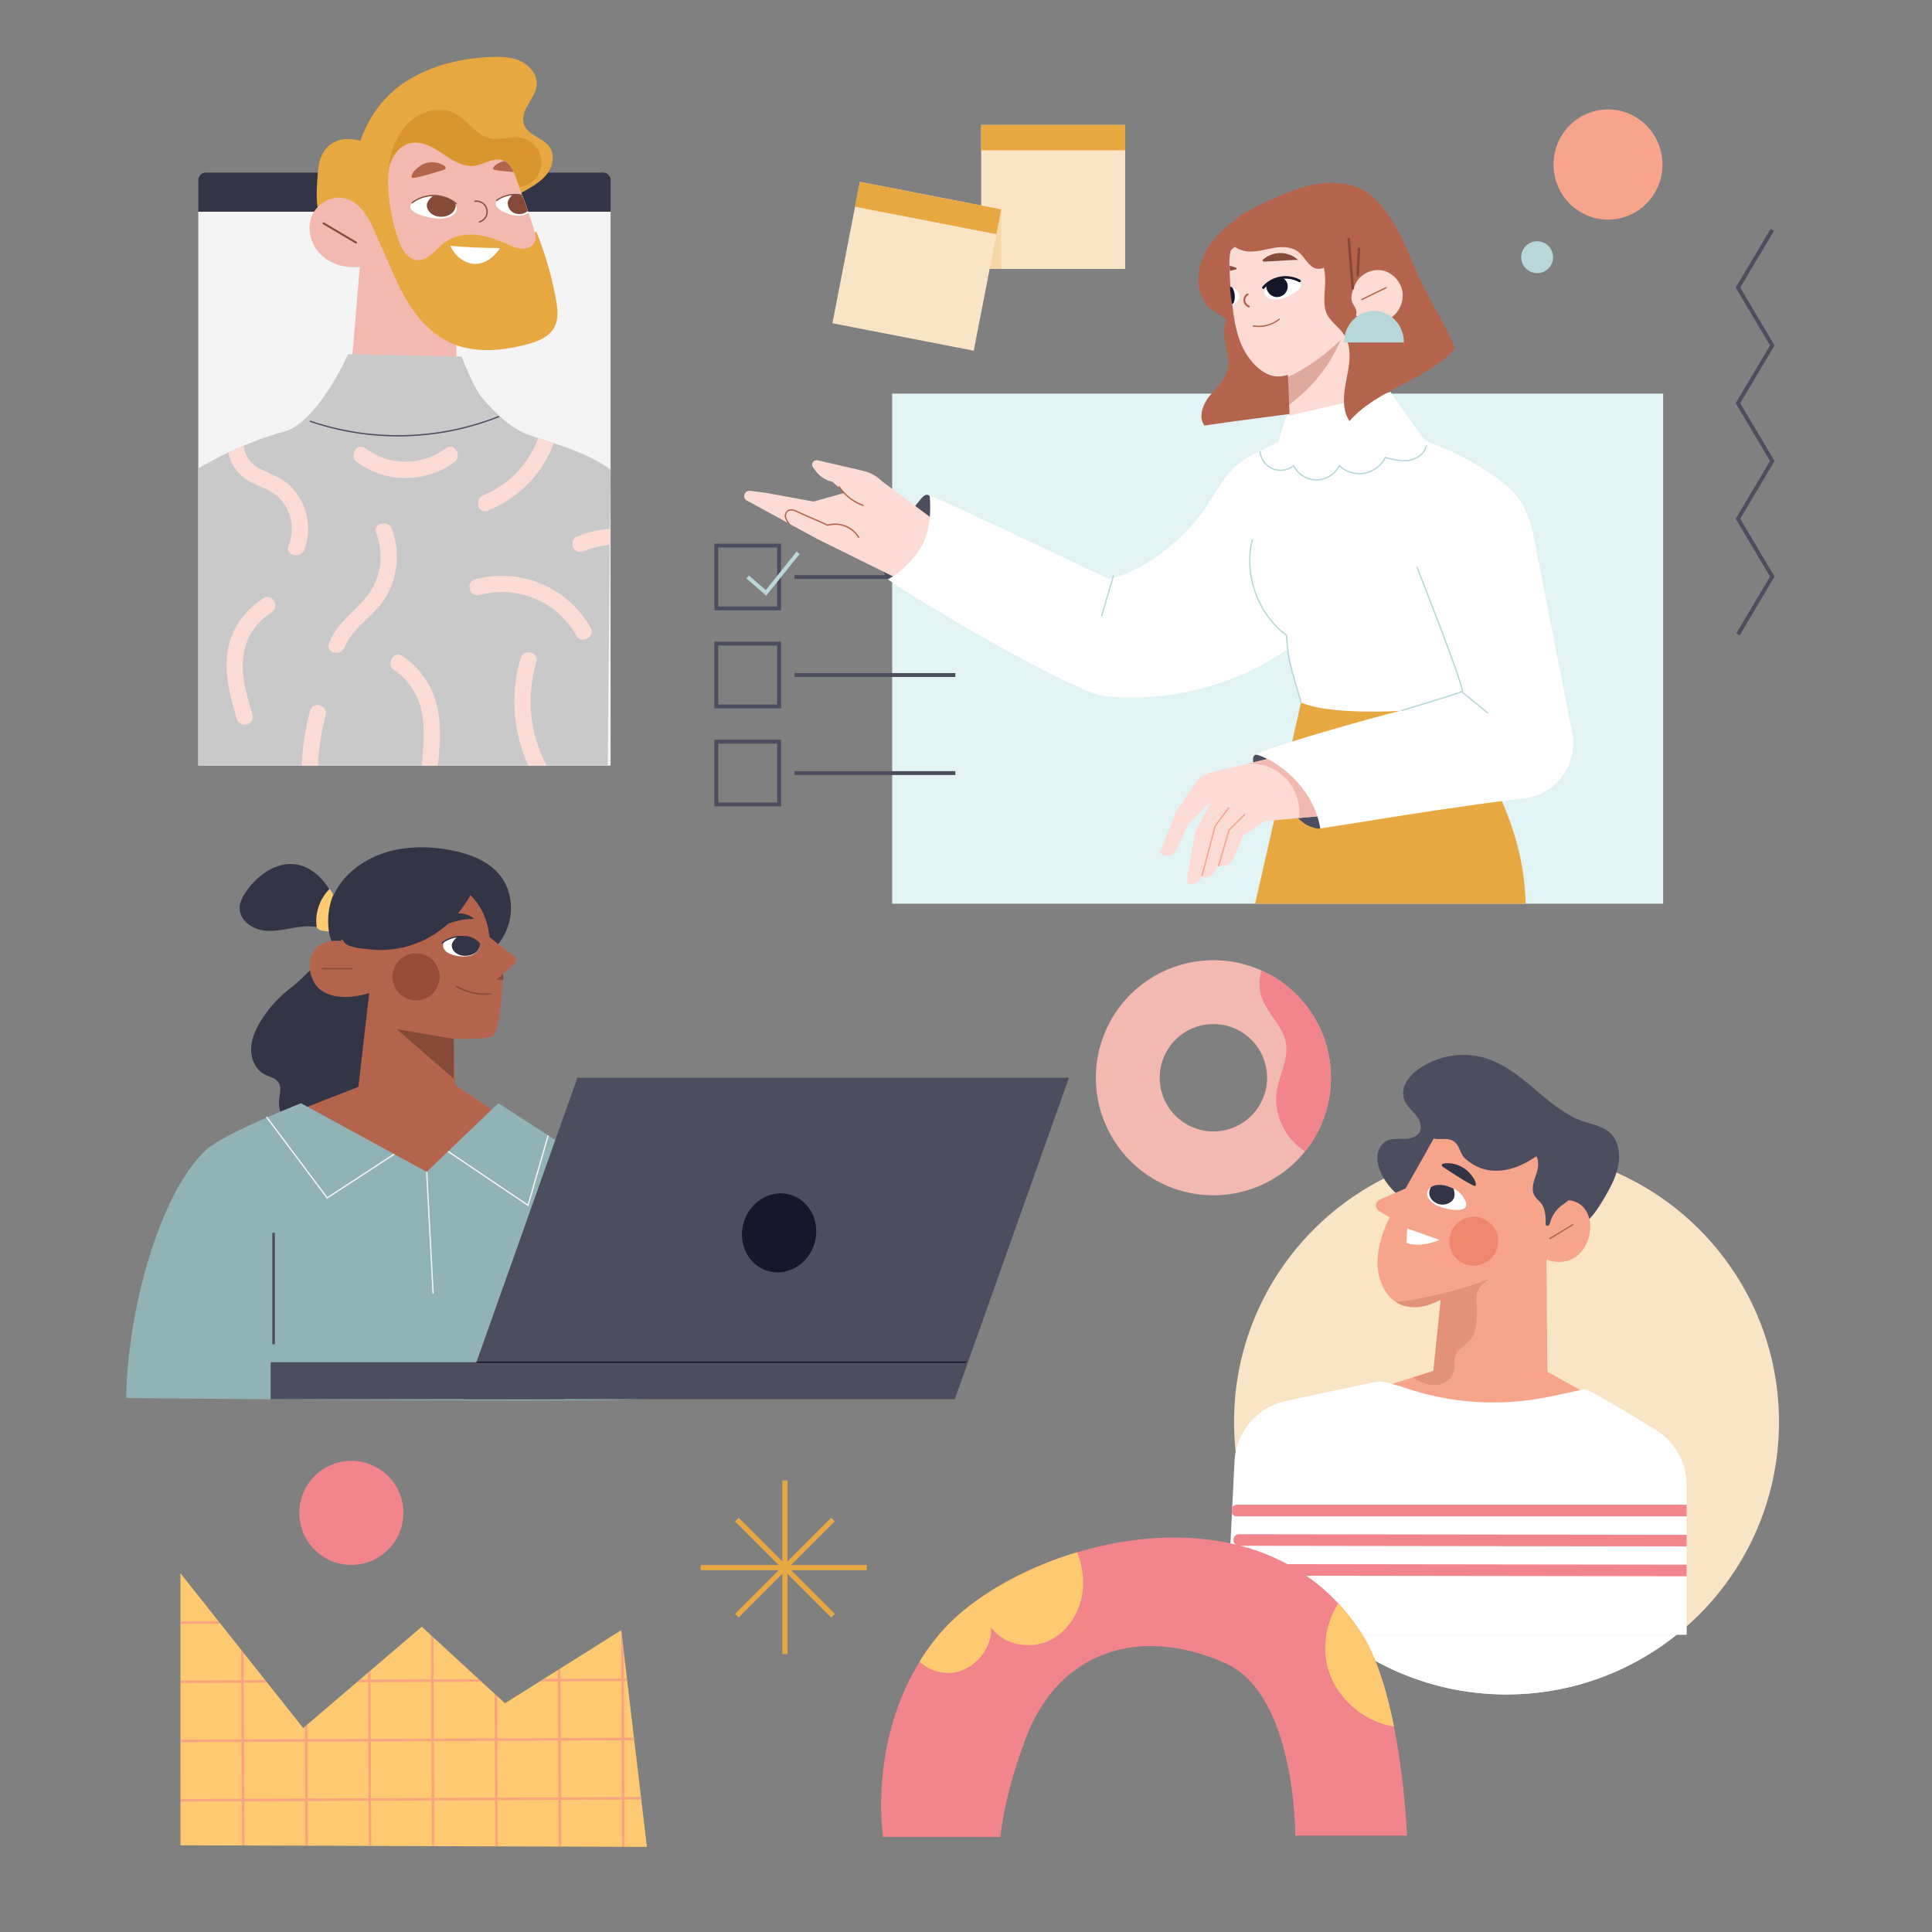 <svg id="Layer_1" data-name="Layer 1" xmlns="http://www.w3.org/2000/svg" xmlns:xlink="http://www.w3.org/1999/xlink" viewBox="0 0 1500 1500"><rect x="0" y="0" width="1500" height="1500" fill="#808080" stroke="none"/><defs><clipPath id="clip-path"><path d="M340.63,117.3c-6.69-4.32-14.66-8-22.4-6.11-6.84,1.68-12.06,7.58-14.54,14.18s-2.62,13.82-2.21,20.86a149.35,149.35,0,0,0,7.74,39.64c2.44,7.18,6.79,15.24,14.33,16,8.66.87,14.5-8.17,21.44-13.42,6.72-5.1,15.55-6.85,23.95-6.19s16.49,3.53,24.19,7c4,1.77,8.06,3.73,12.41,3.81s9.13-2.35,10.15-6.59c.58-2.42-.13-4.94-.85-7.32q-5-16.37-11.15-32.34c-2.71-7-5.27-19.82-13.4-22.47-7.83-2.55-16.07,4.44-23.92,4.48C356.46,128.85,348.54,122.4,340.63,117.3Z" fill="none"/></clipPath><clipPath id="clip-path-2"><path d="M474.06,364.71c-20.85-16.14-58.16-23.87-68.83-29.3-12.3-6.28-22.11-16.32-30.93-26.57-6.32-7.34-15.93-32-15.93-32L270.22,275s-23.47,52.71-49.13,59.9A278.52,278.52,0,0,0,154,363.76V594.42H471.84Z" fill="none"/></clipPath><clipPath id="clip-path-3"><polygon points="140.08 1432.69 140.08 1221.44 235.4 1341.67 327.44 1262.98 392.07 1322.4 482.31 1265.69 502.25 1433.9 140.08 1432.69" fill="none"/></clipPath><clipPath id="clip-path-4"><path d="M1229.74,1078.59a12.7,12.7,0,0,1,2.41.61c6.14,2.23,32.88,18.4,53.27,30.93a50.59,50.59,0,0,1,24.11,43.1v116H951.81l6.65-134.47a50.59,50.59,0,0,1,39.85-47c31.6-6.81,70.1-15.07,73-15.19,2.24-.1,13.09,2.77,20.26,5.19a212.93,212.93,0,0,0,108.35,7.2C1208.68,1083.36,1229.74,1078.59,1229.74,1078.59Z" fill="none"/></clipPath></defs><ellipse cx="1248.45" cy="127.73" rx="42.29" ry="42.77" fill="#f6a48b"/><circle cx="272.79" cy="1174.59" r="40.4" fill="#f2858c"/><circle cx="1169.65" cy="1104.01" r="211.55" fill="#f9e5c5"/><rect x="153.95" y="164.32" width="320.11" height="430.1" fill="#f4f4f4"/><rect x="692.68" y="305.6" width="598.62" height="396.06" fill="#e2f3f4"/><path d="M231.56,762.17c-1.55,1.42-3.15,2.78-4.83,4.07a95.82,95.82,0,0,0-24.09,26.13c-4.1,6.69-7.47,14.12-7.64,22s3.44,16.13,10.4,19.76c3.73,1.95,8.45,2.7,10.79,6.21,2.54,3.82.95,8.88.53,13.46-1.41,15.43,12.05,28.59,26.47,34.25a68.61,68.61,0,0,0,87.67-35.78c5.78-12.78,3.78-32,1.11-45.48,0-16.16-16.44-33.56-24.56-46.39-4.69-7.4-9.66-15.09-17.25-19.47-10.68-6.17-24.53-4.33-35.38,1.54C245.48,747.45,239.07,755.34,231.56,762.17Z" fill="#333445"/><path d="M1073.69,913.63a37.84,37.84,0,0,1-4-11c-1.22-6.45,1.13-14,7-16.91,4.11-2,8.94-1.43,13.52-1.5s9.78-1.29,11.94-5.32c2.3-4.31,0-9.67-3.12-13.45s-7.09-7-8.76-11.63-.75-9.53,1.54-13.67a32.09,32.09,0,0,1,9.72-10.17,60.26,60.26,0,0,1,52.65-8.18c18.37,5.93,32.33,20,47,31.83,7.37,5.92,15.11,11.54,23.79,15.38s19,4.32,25.83,11.37c5.19,5.37,6.83,13.41,6.11,20.85-1.06,10.82-6.46,20.68-12,30-4.84,8.08-10.22,16.34-18.38,21.06s-19.86,4.65-25.84-2.63c-4.76-5.81-4.61-14.1-7.15-21.17a28.2,28.2,0,0,0-43.92-12.63c-6,4.69-9.86,11.61-15.65,16.53C1114.52,948.93,1085,934.21,1073.69,913.63Z" fill="#4c4d5f"/><path d="M1105.59,897.42l-14.32,25.31-20,8.63a5,5,0,0,0-3,4.63h0a5,5,0,0,0,2.48,4.35l8.19,4.83s-14.32,25.78-7.63,47.74,25.78,27.69,47.26,16.23l-5.7,55.18-46.07,14.55s80,83.4,163.44,2.24L1201.36,1065l-.69-87.07s17.58,7.48,28.42-7.86,6-40.39-16.08-38.15l-4.11-59.46L1121,869.84Z" fill="#f6a48b"/><path d="M1181.8,857c-17.48-4-33.44-3.84-51.15-1.17-5,.76-10.09,1.55-14.67,3.7s-8.69,5.85-10.11,10.7.48,10.82,5.05,13c5.14,2.47,11.7-.26,16.79,2.33,5.76,2.94,5.53,10.27,10.17,14.26,5.88,5.05,12.71,8.41,20.52,9,12.27,1,24.38-4,34.4-11.16,2.46,4.35,1.32,10.12-.34,14.83s-3.49,9.91-1.65,14.55c1.47,3.69,5.12,5.61,6.89,8.93,2,3.78,2.49,8.95,2.3,13.14,0,.94,0,2.09.82,2.51a1.64,1.64,0,0,0,1.92-.6,5.41,5.41,0,0,0,.81-2,24.71,24.71,0,0,1,7.16-11.65c3.2-2.9,8-5.14,10.07-9.07,2.34-4.37,2.14-10.24,2.08-15.07-.13-9-.29-18.17-3.44-26.57C1213.57,871.08,1198,860.67,1181.8,857Z" fill="#4c4d5f"/><path d="M1229.74,1078.59a12.7,12.7,0,0,1,2.41.61c6.14,2.23,32.88,18.4,53.27,30.93a50.59,50.59,0,0,1,24.11,43.1v116H951.81l6.65-134.47a50.59,50.59,0,0,1,39.85-47c31.6-6.81,70.1-15.07,73-15.19,2.24-.1,13.09,2.77,20.26,5.19a212.93,212.93,0,0,0,108.35,7.2C1208.68,1083.36,1229.74,1078.59,1229.74,1078.59Z" fill="#fff"/><path d="M258.06,732.31c-6.25-14.38-3.72-31.51,5.06-44.63s23.28-22.31,39-26.62,32.56-4,48.57-.84c13.67,2.71,27.5,7.88,36.44,18.09,11.67,13.32,12.46,33.65,3.67,48.84s-26,25.16-44,27.85-36.69-1.36-52.95-9.22" fill="#333445"/><path d="M1146.41,1011.62c-.6-10.63,1.91-12.64,10.28-19.21-14.91,7.93-63.75,18.79-73.41,18.19,9.13,6.15,21.69,5.74,35.2-1.46l-5.7,55.18-15.43,5.14a33.3,33.3,0,0,0,11.88,5.55c7.36,1.57,16.29-1.43,18.86-8.5,1.8-4.93.23-10.74,2.61-15.42,2-3.9,6.24-6,9.31-9.17C1147.45,1034.3,1147,1022.25,1146.41,1011.62Z" fill="#b4634d" opacity="0.27"/><path d="M350.6,682.88c20.23,13.67,27.34,26.56,29.48,44.75l19.22,15a3.61,3.61,0,0,1,.4,5.31l-9.15,8.37s-1.6,47.31-9.13,48.77c-10.28,2-29.17,1.52-29.17,1.52l1.08,35.67,29.54,19.91-43.05,70.27L231.35,862.15l46.92-18.31L286.65,771s-21.63,7.68-36.28-1.39S235,727.76,264.32,730.55l49.31-45A30,30,0,0,1,350.6,682.88Z" fill="#b4634d"/><path d="M266.56,715.35c-3.32-9.5-6.72-19.14-12.45-27.42S239.9,672.75,230,671.18c-15.17-2.4-29.7,8-38.58,20.53-2.87,4-5.44,8.66-5.35,13.62.16,9.52,10.11,16.26,19.58,17.23s18.84-2,28.3-3.07,20.28.36,26.14,7.86" fill="#333445"/><path d="M350.63,714.57A77.69,77.69,0,0,1,286.27,737c-5.07-.57-14.65-1.15-18.48-4.81-4.62-4.41-3.55-13.27-2.48-18.82,4.11-21.32,33.39-36.57,43-40.31,13.84-5.38,30.3-7,44.21-1,5.37,2.33,11.9,7,13.9,12.78,2.29,6.68-2.67,12.94-6.43,18.44A80.41,80.41,0,0,1,350.63,714.57Z" fill="#333445"/><path d="M159.82,134H468.19a5.87,5.87,0,0,1,5.87,5.87v24.5a0,0,0,0,1,0,0H154a0,0,0,0,1,0,0v-24.5A5.87,5.87,0,0,1,159.82,134Z" fill="#333445"/><path d="M942.08,745.52a91.25,91.25,0,1,0,91.25,91.24A91.24,91.24,0,0,0,942.08,745.52Zm0,132.92a41.68,41.68,0,1,1,41.68-41.68A41.68,41.68,0,0,1,942.08,878.44Z" fill="#f2b9b0"/><path d="M1033.33,836.76A91.25,91.25,0,0,0,979.4,753.5a34.19,34.19,0,0,0-.29,19.38c4,13.54,17.11,23.42,19.33,37.37,1.93,12.2-5,23.9-7,36.08-3.09,18.26,6.08,37.88,21.81,47.55A90.9,90.9,0,0,0,1033.33,836.76Z" fill="#f2858c"/><path d="M233.66,856.54S174.09,880,160.39,892.46c-36,32.63-61.53,124.43-62.41,192.94,0,0,406.64,4.23,406.64,0s-48.89-184.35-48.89-184.35l-68.8-44.51-55.64,53.27Z" fill="#91b3b5"/><polygon points="741.29 1086.34 359.69 1086.34 448.31 836.76 829.91 836.76 741.29 1086.34" fill="#4c4d5f"/><rect x="210.14" y="1057.61" width="227.9" height="28.73" fill="#4c4d5f"/><line x1="609.4" y1="1149.42" x2="609.4" y2="1284.24" fill="none" stroke="#e7a841" stroke-miterlimit="10" stroke-width="4"/><line x1="672.99" y1="1217.08" x2="543.92" y2="1217.08" fill="none" stroke="#e7a841" stroke-miterlimit="10" stroke-width="4"/><line x1="646.72" y1="1179.76" x2="572.08" y2="1254.41" fill="none" stroke="#e7a841" stroke-miterlimit="10" stroke-width="4"/><line x1="646.72" y1="1254.41" x2="572.08" y2="1179.76" fill="none" stroke="#e7a841" stroke-miterlimit="10" stroke-width="4"/><polygon points="140.08 1432.69 140.08 1221.44 235.4 1341.67 327.44 1262.98 392.07 1322.4 482.31 1265.69 502.25 1433.9 140.08 1432.69" fill="#feca71"/><polyline points="1376.01 178.45 1349.35 223.32 1376.01 268.19 1349.35 313.05 1376.01 357.92 1349.35 402.79 1376.01 447.66 1349.35 492.54" fill="none" stroke="#4c4d5f" stroke-miterlimit="10" stroke-width="3"/><path d="M246.64,160.88c-1.53-7.4-.25-22.09.42-29.62s3.88-15.19,10.09-19.49c6.47-4.48,15.15-4.62,22.69-2.36,7-20.61,20.49-37.73,39.34-48.58S359.9,45,381.63,44.23c7.79-.29,15.88,0,22.9,3.38S417.24,58.22,416.64,66c-.44,5.52-3.81,10.3-6.58,15.1S405,91.66,406.93,96.86c3.12,8.44,14.95,10.06,19.95,17.54,3.78,5.66,2.62,13.55-1.14,19.22s-9.63,9.55-15.51,13a252.86,252.86,0,0,1-43.84,19.78c-18.88,6.61-38.67,11.6-58.65,10.75S260.18,175.6,246.64,160.88Z" fill="#e7a841"/><path d="M358.37,219.77a350.71,350.71,0,0,0-3.68,67.61c-27.23.44-54.49-3.59-81.54-6.71l6.18-73.5c-10.6,1.23-21.9-1.72-29.68-9s-11.45-19.13-8-29.21,14.65-17.28,25.11-15.18,17.45,11.76,22.27,21.22c6.71,13.16,14.87,26.09,26.84,34.76S344,223.28,358.37,219.77Z" fill="#f2b9b0"/><path d="M279,154.11c10.08,20.87,18.7,41.26,27.95,62s22.75,41.2,43.53,50.32c18.1,7.94,39,6.05,58.15,1.07C417,265.32,426,262,430.2,254.44c3.7-6.61,2.77-14.76,1.41-22.21a265.06,265.06,0,0,0-15.3-52.51c-4.45,4.67-12.32,5.46-18.6,4s-12-4.7-18.21-6.57a45.53,45.53,0,0,0-32.27,2.32c-5,2.33-9.48,5.56-14.55,7.65-26.41,13.2-34.83-32.41-40.56-47.68-1.09-2.91-2.22-5.88-4.23-8.24s-5.13-4-8.19-3.5a8.5,8.5,0,0,0-5.92,5C270.74,139.26,276.09,148.09,279,154.11Z" fill="#e7a841"/><path d="M340.63,117.3c-6.69-4.32-14.66-8-22.4-6.11-6.84,1.68-12.06,7.58-14.54,14.18s-2.62,13.82-2.21,20.86a149.35,149.35,0,0,0,7.74,39.64c2.44,7.18,6.79,15.24,14.33,16,8.66.87,14.5-8.17,21.44-13.42,6.72-5.1,15.55-6.85,23.95-6.19s16.49,3.53,24.19,7c4,1.77,8.06,3.73,12.41,3.81s9.13-2.35,10.15-6.59c.58-2.42-.13-4.94-.85-7.32q-5-16.37-11.15-32.34c-2.71-7-5.27-19.82-13.4-22.47-7.83-2.55-16.07,4.44-23.92,4.48C356.46,128.85,348.54,122.4,340.63,117.3Z" fill="#f2b9b0"/><path d="M474.06,364.71c-20.85-16.14-58.16-23.87-68.83-29.3-12.3-6.28-22.11-16.32-30.93-26.57-6.32-7.34-15.93-32-15.93-32L270.22,275s-23.47,52.71-49.13,59.9A278.52,278.52,0,0,0,154,363.76V594.42H471.84Z" fill="#c9c9c9"/><rect x="556.13" y="423.61" width="48.74" height="48.74" fill="none" stroke="#4c4d5f" stroke-miterlimit="10" stroke-width="3"/><line x1="616.86" y1="447.97" x2="741.74" y2="447.97" fill="none" stroke="#4c4d5f" stroke-miterlimit="10" stroke-width="3"/><rect x="556.13" y="499.72" width="48.74" height="48.74" fill="none" stroke="#4c4d5f" stroke-miterlimit="10" stroke-width="3"/><line x1="616.86" y1="524.09" x2="741.74" y2="524.09" fill="none" stroke="#4c4d5f" stroke-miterlimit="10" stroke-width="3"/><rect x="556.13" y="575.84" width="48.74" height="48.74" fill="none" stroke="#4c4d5f" stroke-miterlimit="10" stroke-width="3"/><line x1="616.86" y1="600.21" x2="741.74" y2="600.21" fill="none" stroke="#4c4d5f" stroke-miterlimit="10" stroke-width="3"/><rect x="761.78" y="97.03" width="111.79" height="111.79" fill="#f9e5c5"/><rect x="761.78" y="97.03" width="111.79" height="19.63" fill="#e7a841"/><rect x="655.93" y="150.84" width="111.79" height="111.79" transform="translate(52.52 -132.01) rotate(11)" fill="#f9e5c5"/><rect x="664.72" y="151.69" width="111.79" height="19.63" transform="translate(44.05 -134.51) rotate(11)" fill="#e7a841"/><polyline points="580.5 447.98 594.7 460.3 619.67 429.18" fill="none" stroke="#b8d7d9" stroke-miterlimit="10" stroke-width="3"/><polygon points="777.36 162.53 777.36 208.82 768.36 208.82 777.36 162.53" fill="#e7a841" opacity="0.23"/><path d="M1092.54,953.77l25,8.8s-12.78,6.46-25.52,2.56Z" fill="#fff"/><path d="M368.22,156.39a8.19,8.19,0,0,1,3.57,16" fill="none" stroke="#854a38" stroke-miterlimit="10"/><path d="M324.26,154.8c6-3,9.64-3.18,16.66-2.38,3.94.44,7.91,1.58,10.65,3.86s3.94,5.9,2.14,8.71c-1.92,3-6.49,4.27-10.71,4.69C334.62,170.5,306.58,163.52,324.26,154.8Z" fill="#fff"/><path d="M351,165.36a8.77,8.77,0,0,0,2.87-6.2,8.88,8.88,0,0,0-2.27-2.88c-2.74-2.28-6.71-3.42-10.65-3.86-1.72-.2-3.23-.33-4.62-.38-2.36,1.68-4.71,4.7-4.9,6.82-.33,3.67,2.55,7.38,6.84,8.8S347.89,168.12,351,165.36Z" fill="#854a38"/><path d="M319.67,157.67a27.58,27.58,0,0,1,34.83.69" fill="none" stroke="#854a38" stroke-miterlimit="10"/><path d="M319.65,137.84c.25,1.59,18.56-4,25.07-6a1.58,1.58,0,0,0,.73-2.72,12.1,12.1,0,0,0-2.89-1.7,16.86,16.86,0,0,0-9.86-1.19,16.58,16.58,0,0,0-7.87,3.6C319,134.44,319.55,137.17,319.65,137.84Z" fill="#b4634d"/><g clip-path="url(#clip-path)"><path d="M388.3,153.6c4.65-3,7.91-3,13.66-2.23,3.24.42,6.5,1.48,8.75,3.62s3.23,5.5,1.75,8.12c-1.57,2.8-5.32,4-8.78,4.38C396.8,168.26,377.07,160.93,388.3,153.6Z" fill="#fff"/><path d="M410.22,163.46a8.77,8.77,0,0,0,2.36-5.79,8.26,8.26,0,0,0-1.87-2.68c-2.25-2.14-5.51-3.2-8.74-3.62-1.41-.18-2.65-.3-3.8-.34-1.93,1.56-3.86,4.38-4,6.36a8.45,8.45,0,0,0,5.62,8.21A10.19,10.19,0,0,0,410.22,163.46Z" fill="#854a38"/><path d="M382.77,131.09c-.32,1.58,18.78,2.68,25.59,3A1.58,1.58,0,0,0,410,131.8a12.35,12.35,0,0,0-2.12-2.59A17,17,0,0,0,399,124.7a16.46,16.46,0,0,0-8.63.68C383.33,127.68,382.9,130.43,382.77,131.09Z" fill="#b4634d"/><path d="M385.33,155.82a24.12,24.12,0,0,1,22-3.6" fill="none" stroke="#854a38" stroke-miterlimit="10"/></g><path d="M240.5,326.94a211.94,211.94,0,0,0,147-3.62" fill="none" stroke="#4c4d5f" stroke-miterlimit="10"/><path d="M388.22,192.57c-12.85,0-25.71-.54-38.51-1.72,3.19,7.47,10.16,13.39,18.26,14S384,199.51,388.22,192.57Z" fill="#fff"/><path d="M405.14,107.21c-8.59-1.88-17.77,2.19-26.24-.18-9.93-2.77-15.57-13.3-24.52-18.43-11.38-6.53-26.62-2.86-36.26,6s-14.45,21.92-16.7,34.85a13,13,0,0,1,2.13-3.72c.05-.13.08-.27.14-.4,2.48-6.6,7.7-12.5,14.54-14.18,7.74-1.9,15.71,1.79,22.4,6.11,7.91,5.1,15.83,11.55,25.74,11.49,7.85,0,16.09-7,23.92-4.48,6.88,2.24,9.77,11.76,12.13,18.87a3.58,3.58,0,0,1,.82,2.12,19.33,19.33,0,0,0,1.9-38.09Z" fill="#db952e"/><polygon points="352.25 806.61 308.09 799.06 352.25 837.5 352.25 806.61" fill="#854a38"/><path d="M368.1,713.35a17.58,17.58,0,0,0-15.27-3.7,16.35,16.35,0,0,0-11.52,10.06C350,716.07,358.53,713.38,368.1,713.35Z" fill="#333445"/><polyline points="306.09 896.06 254.04 930.07 206.86 867.08" fill="none" stroke="#f4f4f4" stroke-miterlimit="10"/><line x1="331.29" y1="909.81" x2="336.27" y2="1004.37" fill="none" stroke="#f4f4f4" stroke-miterlimit="10"/><polyline points="347.87 893.94 409.97 935.82 425.59 881.55" fill="none" stroke="#f4f4f4" stroke-miterlimit="10"/><g clip-path="url(#clip-path-2)"><path d="M176.69,341a34.24,34.24,0,0,0,7.93,25.39c6.65,8,16.41,10.19,25.17,15,14.84,8.07,20.5,26.9,14.26,42.21-3.06,7.51,9.12,10.77,12.15,3.35,6.7-16.44,2.11-36.35-10.18-48.95-6.94-7.12-15.8-9.65-24.37-14.09-8.84-4.59-13.4-12.95-12.36-22.87.85-8.05-11.76-8-12.6,0Z" fill="#fcdbd5"/><path d="M292.19,414.05c6,16,3.86,34.45-6.8,48.11-10,12.81-23.7,21.5-30,37.09-3,7.52,9.16,10.79,12.15,3.35,6.36-15.82,23.59-24.63,32.15-39.2a62.44,62.44,0,0,0,4.62-52.7c-2.8-7.54-15-4.28-12.15,3.35Z" fill="#fcdbd5"/><path d="M204.54,464.52c-13.66,8.47-23.92,22.17-27.21,38-3.92,18.82,1.25,37.71,6.59,55.69,2.31,7.76,14.47,4.45,12.15-3.35-4.48-15.06-9.59-31.31-6.94-47.2A47.13,47.13,0,0,1,210.9,475.4c6.88-4.26.56-15.17-6.36-10.88Z" fill="#fcdbd5"/><path d="M306,520.17a51.4,51.4,0,0,1,20.75,29.7c3.52,13.67,2.11,28.12.9,42-.71,8.08,11.9,8,12.6,0,1.41-16.19,2.7-33-2.34-48.78a64.82,64.82,0,0,0-25.55-33.81c-6.71-4.6-13,6.32-6.36,10.88Z" fill="#fcdbd5"/><path d="M240.7,551.89a198.82,198.82,0,0,0-5.11,75.55c.43,3.4,2.59,6.26,6.3,6.3,3.08,0,6.73-2.93,6.3-6.3a189.37,189.37,0,0,1,4.66-72.2c2.07-7.85-10.08-11.19-12.15-3.35Z" fill="#fcdbd5"/><path d="M372.28,461.94a66.47,66.47,0,0,1,75.3,31.62c4,7.06,14.88.72,10.88-6.36a79.28,79.28,0,0,0-89.53-37.41c-7.82,2.09-4.5,14.25,3.35,12.15Z" fill="#fcdbd5"/><path d="M378.69,396.44c28-11.07,49.39-35.95,54.88-65.77,1.46-7.93-10.68-11.33-12.15-3.35-4.65,25.23-22,47.47-46.08,57-7.45,2.95-4.2,15.14,3.35,12.15Z" fill="#fcdbd5"/><path d="M277.23,358.91a64.18,64.18,0,0,0,75.45-.08c6.47-4.75.19-15.69-6.36-10.88-19.05,14-43.65,14-62.73.08-6.56-4.79-12.85,6.14-6.36,10.88Z" fill="#fcdbd5"/><path d="M404.23,510.93C393.84,545.7,400.32,584.7,421.76,614c4.74,6.48,15.68.2,10.88-6.36a107,107,0,0,1-16.26-93.4c2.33-7.79-9.83-11.12-12.15-3.35Z" fill="#fcdbd5"/><path d="M495.58,412.58a74.82,74.82,0,0,0-48.05,4.33c-3.15,1.36-3.8,5.92-2.26,8.62,1.84,3.24,5.51,3.6,8.62,2.26a60.58,60.58,0,0,1,38.34-3.06c7.88,1.91,11.24-10.24,3.35-12.15Z" fill="#fcdbd5"/></g><path d="M1136.42,930c-3.15-4.91-5.87-6.54-11.79-8.69a18.21,18.21,0,0,0-10.38-1c-3.35.83-6.19,3.38-6.25,6.47-.08,3.3,2.82,6.21,5.91,8.25C1120,939,1145.68,944.41,1136.42,930Z" fill="#fff"/><path d="M1109.94,928.15a8.46,8.46,0,0,1,1-6.38,9.51,9.51,0,0,1,3.29-1.51,18.21,18.21,0,0,1,10.38,1c1.45.53,2.7,1,3.82,1.54,1,2.36,1.21,5.85.25,7.71-1.68,3.22-5.89,5.19-10,4.67S1110.9,931.7,1109.94,928.15Z" fill="#333445"/><path d="M1145.44,920.7c-.67,1.28-18.59-10.4-25-14.61-1.27-.83-1.31-2.26-.06-2.6a13.92,13.92,0,0,1,3.49-.37,23.31,23.31,0,0,1,10.74,2.72,22,22,0,0,1,7.37,6.07C1147,918,1145.72,920.17,1145.44,920.7Z" fill="#333445"/><circle cx="1144.23" cy="963.68" r="18.98" fill="#ef876f"/><polyline points="390.55 756.23 385.41 760.6 390.88 760.6" fill="#854a38"/><path d="M354.12,765.66a44.37,44.37,0,0,0,27.3,5.94" fill="none" stroke="#854a38" stroke-miterlimit="10"/><line x1="212.43" y1="957.09" x2="212.43" y2="1043.68" fill="none" stroke="#4c4d5f" stroke-miterlimit="10" stroke-width="2"/><path d="M251.11,173.35l25.32,15" fill="#333445"/><path d="M250.73,174l25.32,15a.75.75,0,0,0,.76-1.3l-25.32-15a.75.75,0,0,0-.76,1.29Z" fill="#854a38"/><path d="M346.69,729.67c3.78-2.31,10.53-2.47,14.12-2.2,3.31.25,6.66,1.06,9,2.84,5.67,4.34.6,10.51-5.27,11.87a24.51,24.51,0,0,1-9.69-.06,20.08,20.08,0,0,1-7.1-2.34c-2.08-1.28-3.69-3.3-3.77-5.53A5,5,0,0,1,346.69,729.67Z" fill="#fff"/><path d="M369.89,739.1a8.26,8.26,0,0,0,2.73-5.9,7.83,7.83,0,0,0-2.24-2.62c-2.68-2.06-6.56-3-10.4-3.29-1.67-.13-3.14-.2-4.49-.2-2.28,1.64-4.54,4.54-4.7,6.54-.29,3.44,2.56,6.82,6.74,8S366.92,741.77,369.89,739.1Z" fill="#333445"/><path d="M343,732.3a24.4,24.4,0,0,1,14.68-5.21c5.28-.07,9.88.28,14.94,6.11" fill="none" stroke="#333445" stroke-miterlimit="10"/><circle cx="323.01" cy="758.41" r="18.3" fill="#994b39"/><g clip-path="url(#clip-path-3)"><g opacity="0.53"><line x1="531.83" y1="1136.01" x2="533.47" y2="1507.11" fill="none" stroke="#f2858c" stroke-miterlimit="10" stroke-width="2"/><line x1="482.62" y1="1136.23" x2="484.26" y2="1507.33" fill="none" stroke="#f2858c" stroke-miterlimit="10" stroke-width="2"/><line x1="433.41" y1="1136.45" x2="435.05" y2="1507.55" fill="none" stroke="#f2858c" stroke-miterlimit="10" stroke-width="2"/><line x1="384.2" y1="1136.67" x2="385.84" y2="1507.76" fill="none" stroke="#f2858c" stroke-miterlimit="10" stroke-width="2"/><line x1="334.99" y1="1136.88" x2="336.63" y2="1507.98" fill="none" stroke="#f2858c" stroke-miterlimit="10" stroke-width="2"/><line x1="285.98" y1="1135.74" x2="287.62" y2="1506.84" fill="none" stroke="#f2858c" stroke-miterlimit="10" stroke-width="2"/><line x1="236.77" y1="1135.95" x2="238.41" y2="1507.05" fill="none" stroke="#f2858c" stroke-miterlimit="10" stroke-width="2"/><line x1="187.56" y1="1136.17" x2="189.2" y2="1507.27" fill="none" stroke="#f2858c" stroke-miterlimit="10" stroke-width="2"/><line x1="138.35" y1="1136.39" x2="139.99" y2="1507.49" fill="none" stroke="#f2858c" stroke-miterlimit="10" stroke-width="2"/><line x1="115.13" y1="1167.93" x2="539.54" y2="1166.05" fill="none" stroke="#f2858c" stroke-miterlimit="10" stroke-width="2"/><line x1="115.33" y1="1213.89" x2="539.74" y2="1212.02" fill="none" stroke="#f2858c" stroke-miterlimit="10" stroke-width="2"/><line x1="115.53" y1="1259.86" x2="539.95" y2="1257.99" fill="none" stroke="#f2858c" stroke-miterlimit="10" stroke-width="2"/><line x1="115.74" y1="1305.83" x2="540.15" y2="1303.95" fill="none" stroke="#f2858c" stroke-miterlimit="10" stroke-width="2"/><line x1="115.94" y1="1351.8" x2="540.35" y2="1349.92" fill="none" stroke="#f2858c" stroke-miterlimit="10" stroke-width="2"/><line x1="115.33" y1="1397.87" x2="539.74" y2="1395.99" fill="none" stroke="#f2858c" stroke-miterlimit="10" stroke-width="2"/><line x1="115.53" y1="1443.83" x2="539.95" y2="1441.96" fill="none" stroke="#f2858c" stroke-miterlimit="10" stroke-width="2"/><line x1="115.74" y1="1489.8" x2="540.15" y2="1487.93" fill="none" stroke="#f2858c" stroke-miterlimit="10" stroke-width="2"/></g></g><line x1="273.48" y1="752.06" x2="250.05" y2="752.06" fill="none" stroke="#854a38" stroke-miterlimit="10"/><path d="M1169.65,1315.56a210.59,210.59,0,0,0,132-46.28H1037.6A210.6,210.6,0,0,0,1169.65,1315.56Z" fill="#fff"/><path d="M685.61,1426.15s-14.17-89.41,44.53-158.23,245.86-125.06,326.8,0c31.43,48.58,35.48,157.23,35.48,157.23h-86.79s.68-109.3-54.24-133.84c-66.24-29.6-129.12-9.6-154.72,57.58-17.28,45.34-20,77.26-20,77.26Z" fill="#f2858c"/><path d="M730.14,1267.92A178.57,178.57,0,0,0,714,1290a32.85,32.85,0,0,0,21.44,8.94c18.39.27,35.08-17.15,34-35.51,9.64,13.45,29.51,17.41,44.58,10.57s24.91-22.8,26.6-39.26a64.18,64.18,0,0,0-4.33-29.58C791.26,1218.66,751.88,1242.43,730.14,1267.92Z" fill="#feca71"/><path d="M1082.27,1340.46c-5.32-26.67-13.33-54-25.33-72.54a166.06,166.06,0,0,0-17.92-23c-8.77,14-12.36,31.26-8.74,47.39C1035.8,1316.77,1057.55,1336.61,1082.27,1340.46Z" fill="#feca71"/><g clip-path="url(#clip-path-4)"><path d="M960.3,1177.27h359.92c5.79,0,5.8-9,0-9H960.3c-5.79,0-5.8,9,0,9Z" fill="#f2858c"/><path d="M962,1200.14l278.63.39,79.61.11c5.79,0,5.8-9,0-9l-278.63-.39-79.61-.11c-5.79,0-5.8,9,0,9Z" fill="#f2858c"/><path d="M962,1223.33l278.63.39,79.61.11c5.79,0,5.8-9,0-9l-278.63-.38-79.61-.12c-5.79,0-5.8,9,0,9Z" fill="#f2858c"/></g><circle cx="1193.43" cy="199.68" r="12.37" fill="#b8d7d9"/><path d="M255.57,723.15l-.08.59a54.15,54.15,0,0,1,3.23-28.93,15.31,15.31,0,0,0-2.89-4.61c-7.43,7.44-11.46,18.62-10,29C246.31,722.8,252,722.84,255.57,723.15Z" fill="#feca71"/><path d="M1203,961.81l18.43-11.19" fill="none" stroke="#b4634d" stroke-miterlimit="10"/><path d="M976.66,160c-19.57,11-38.34,23.18-44.83,46.1-3.54,12.5-.78,27.77,9.95,35.11,4,2.72,9.09,4.58,10.89,9,1.63,4.06.9,10,6.59,10.94,4.07.71,9.52-3.67,12.5-6" fill="#b4634d"/><path d="M1020.52,318.61c-28.16,4.32-57.25,7.5-85.41,11.82-4.94-6.77-1.24-16.47,4-23s12.13-12.37,14.12-20.51c2.35-9.65-2.93-19.51-2.86-29.44a28.23,28.23,0,0,1,18.55-25.8c12.48-4.29,24.82,0,33.72,9.76s12.67,23.14,14.44,36.22S1017.63,305.73,1020.52,318.61Z" fill="#b4634d"/><path d="M999.28,274.78l2.23,54.82s56.76-3.26,56.38-4.75,0-98.82,0-98.82Z" fill="#fcdbd5"/><path d="M719.41,384.17c-1.82.27-3.19,1.76-4.38,3.17-12.54,14.88-23.24,31.78-28,50.65-.85,3.35-1.36,7.35,1,9.87,3,3.24,8.44,1.74,12.28-.49a50.06,50.06,0,0,0,24.8-47.05C724.88,397.29,724.4,383.45,719.41,384.17Z" fill="#4c4d5f"/><path d="M968.39,174.31c-5.73,5.69-10.43,12.48-12.75,20.06-1.81,5.93-1,13.52-.8,19.72.23,7.58,1,15.13,1.92,22.65,1.32,10.86,3,21.86,7.49,31.82s14.85,22.9,26.79,23.67c10.57.69,21.15-7.13,29.5-12.73,15.82-10.6,28.78-24.34,35.5-42.16,2.85-7.57,3.21-15.23,5.89-22.89,3.35-9.53,6.13-19.38,6.46-29.54.4-12.19-3.27-25.37-12.36-33.92-10.33-9.72-25.45-5.93-37.58-2.18-13.56,4.19-27.21,8.77-39.05,16.59A72.58,72.58,0,0,0,968.39,174.31Z" fill="#fcdbd5"/><g opacity="0.37"><path d="M1034,274c1-.73,2-1.48,2.89-2.26C1035.93,272.46,1035,273.22,1034,274Z" fill="#b4634d"/></g><path d="M733.87,410.14l-49.4-36.73a29.56,29.56,0,0,0-14.16-7.82l-35.49-8.22a3.5,3.5,0,0,0-3.57,1.29h0a3.5,3.5,0,0,0,0,4.18l2,2.75a22.2,22.2,0,0,0,13.12,8.49l9.49,8.52-24.15,6.82-37.25-6.8-12.07-1.53a4.08,4.08,0,0,0-3.89,1.73h0a4.09,4.09,0,0,0,.75,5.47L635,418.7l11.61,5.73,56.83,28.08" fill="#fcdbd5"/><path d="M858.37,540.45c45.75,4.69,92.85-6.37,132-30.35,15.06-9.22,29.22-17.57,36-34.33A106.61,106.61,0,0,0,999.91,358c-14.47-13.55-33.44-4.78-45,8.43-8.9,10.17-14.71,22.67-22.92,33.41-21.91,28.64-53.19,46.54-71.07,49.55l-11.12-5.25q-35.05-16.51-70.12-33-18-8.46-36.09-16.87c-6.76-3.14-21.76-9.78-21.76-9.78.1,4,2.46,25-6.71,40.13C704,443,689.28,449.77,689.28,449.77s5.24,3.64,6.81,4.67c8.68,5.69,17.55,11.1,26.44,16.47,25.37,15.33,51.08,30.14,77.28,44,11.65,6.18,23.41,12.21,35.46,17.57C842.48,535.7,850.42,539.63,858.37,540.45Z" fill="#fff"/><path d="M974.45,701.66l35.69-156.25c21.73,5.21,70.58,6.84,84.62,5.62,7.18-.62,18.89-3.85,24.93-.27,10.46,6.2,20,23.72,26.51,33.73a243.13,243.13,0,0,1,20.1,38c11.29,26.86,17.31,50.06,18.23,79.19" fill="#e7a841"/><path d="M972.81,589.67c0,2,1.05,3.88,2.12,5.6,10.73,17.34,21.6,31.26,37.58,43.93,2,1.62,10.1,5,12.5,4,1.65-.68-7-30-18.45-40.09-5.38-4.77-10.69-9.71-17.08-13C986.05,588.33,972.91,581.18,972.81,589.67Z" fill="#4c4d5f"/><path d="M1011.1,582.86l-71,16.83a20.34,20.34,0,0,0-12.07,8.3l-14.51,21.28-12.94,33s6.85,5.31,12.16-1.16l9.86-21.28,18-17.63L928,645.47c-1.32,8.54-6.76,35.61-6.11,39.54.49,2.91,9.24,1,11.22-4.59,1.95,1.28,7.23,2.26,11.82-6.68l.28-1.52s9,1.86,12.4-5.68l7.81-18,16.83-11,60.67-5.63" fill="#fcdbd5"/><polyline points="945.99 672.66 954.21 644.47 966.57 632.21" fill="none" stroke="#f6a48b" stroke-miterlimit="10"/><polyline points="933.08 680.46 943.49 641.23 954.21 626.88" fill="none" stroke="#f6a48b" stroke-miterlimit="10"/><path d="M998.68,323.23l81-18.84,22.4,31.84c2.89,4.1,3.94,5.95,8.74,7.74,5.52,2.06,11,4.27,16.32,6.74a215.46,215.46,0,0,1,30.72,17.37c7.64,5.19,15,10.95,20.73,18.22,7.36,9.42,10.52,22.05,12.83,33.58,1.83,9.11,3.6,18.23,5.39,27.35q7.62,38.81,15.21,77.61l8.55,43.78A43.29,43.29,0,0,1,1182.69,620c-21.06,2.27-42,5.43-63,8.47-28.11,4.09-66.59,10.44-94.67,14.78,0,0-1.33-14.92-14.22-31.65-14.38-18.67-33.57-26-36.34-25.77,16.42-7.81,99-30.78,113.35-34.06-1.63.37-55.82,3.37-77.66-6.33L999.05,503.2,954.38,386.47a34,34,0,0,1,18.87-34l19.09-9.35Z" fill="#fff"/><path d="M1129.79,270.59c-22.46,25.11-59.9,31-82.08,56.35-6.35-9.58-4.36-22.22-2.11-33.5s4.26-23.89-2-33.51c-4.12-6.28-11.37-10.45-14-17.5-3-8.33-.12-19.24-.84-28.06-.78-9.52-3.74-19.26-10.9-26-8.24-7.71-20.58-9.87-31.68-7.87-9.74,1.76-26,7.9-32.55,15.85-8.53,10.35-3.22-17.61,8.05-27.86,4.73-4.3,39.52-21.21,55.42-24.66,18.87-4.09,39-2.32,52.35,12.37,13.63,15,21.59,33.63,29.2,52.15C1107.48,229.83,1121,249.15,1129.79,270.59Z" fill="#b4634d"/><path d="M1052.65,244.69a22.71,22.71,0,0,0,24,4A21.5,21.5,0,0,0,1089.05,228c-.67-8.54-7.39-16.32-15.79-18s-17.71,3.07-21.08,10.95c-2.18,5.08-4.37,10.05-1.73,14.91a29.72,29.72,0,0,1,2,3.75C1053,241,1053.6,243.62,1052.65,244.69Z" fill="#fcdbd5"/><path d="M968.25,227.88a6,6,0,0,0,1.18,10.78c.91.33,1.3-1.12.4-1.45a4.43,4.43,0,0,1-.82-8c.81-.52.06-1.82-.76-1.3Z" fill="#b4634d"/><path d="M993.55,247.55A25.54,25.54,0,0,1,972.72,253" fill="none" stroke="#b4634d" stroke-miterlimit="10"/><path d="M1005.31,216.77a22.64,22.64,0,0,0-15.38-.29,13.27,13.27,0,0,0-7,5c-1.59,2.48-1.83,6,0,8.28,1.92,2.49,5.46,3,8.59,2.82C997.66,232.19,1019.67,222.32,1005.31,216.77Z" fill="#fff"/><path d="M983.29,220.94a13.76,13.76,0,0,1,6.64-4.46,21.9,21.9,0,0,1,4.93-1.06,7.45,7.45,0,0,1,4.65,4.78,8.28,8.28,0,0,1-13.07,8.68C984.33,227.25,982.61,223.74,983.29,220.94Z" fill="#15152c"/><path d="M1009.45,217.25a23.9,23.9,0,0,0-24.14.87,23.38,23.38,0,0,0-5.17,4.5c-.84,1,.57,2.39,1.41,1.41a21.71,21.71,0,0,1,26.89-5.05c1.14.61,2.15-1.11,1-1.73Z" fill="#15152c"/><path d="M978.35,350.25a15.91,15.91,0,0,0,26,11.24,19.75,19.75,0,0,0,35.47,0,22.45,22.45,0,0,0,35.69-6.29c6.07,1.58,12.36,3.17,18.55,2.17s12.3-5.33,13.33-11.51" fill="none" stroke="#b8d7d9" stroke-miterlimit="10"/><path d="M1100,440s37.63,95.21,35.26,96.8-47.42,14.91-47.42,14.91" fill="none" stroke="#b8d7d9" stroke-miterlimit="10"/><path d="M1057,232.69l19.54-9.5" fill="none" stroke="#b4634d" stroke-miterlimit="10"/><path d="M1043.52,265.92c0-13.57,10.4-24.58,23.24-24.58s23.24,11,23.24,24.58" fill="#b8d7d9"/><path d="M1007.82,201.79a20.41,20.41,0,0,0-27.17-.27.9.9,0,0,0,.6,1.58C990.33,202.85,998.6,201.92,1007.82,201.79Z" fill="#854a38"/><path d="M954.91,210.36c1.49-.42,3.15-.83,4.69-1.22a.64.64,0,0,0,.11-1.2,20.81,20.81,0,0,0-5.1-1.53" fill="#854a38"/><path d="M955.07,222.67c3.4.84,6.76,3.56,7.12,6.57s-2.2,6.13-5.33,7.54" fill="#fff"/><path d="M956.62,236.34a4.39,4.39,0,0,0,1.68-2.75,13.7,13.7,0,0,0-1.68-10.51c-.56-.2-1.16-.37-1.71-.57A122,122,0,0,0,956.62,236.34Z" fill="#15152c"/><path d="M972.42,418.7c-7,27.12,4,57.95,26.47,74.62.81,21.52,6.71,34.84,11.25,52.09" fill="none" stroke="#b8d7d9" stroke-miterlimit="10"/><path d="M1134.85,537l20.53,16.76" fill="none" stroke="#b8d7d9" stroke-miterlimit="10"/><path d="M999.3,315.38c17.63-12.3,33.61-31.54,41.56-51.52a154.43,154.43,0,0,1-44.15,30.44c1.06,7,2,14.57,1.78,21.67C998.68,316.08,999.42,315.56,999.3,315.38Z" fill="#b4634d" opacity="0.4"/><path d="M651.22,377.56a39,39,0,0,0,19.21,14.95" fill="none" stroke="#b4634d" stroke-miterlimit="10"/><path d="M666.85,417.49a21.44,21.44,0,0,0-24.25-9.7c-7.12-3.43-16-6.91-23.14-10.34-2.57-1.24-5.84-2.41-8.06-.62A5.06,5.06,0,0,0,610,402a12.68,12.68,0,0,0,2.84,4.81" fill="none" stroke="#b4634d" stroke-miterlimit="10"/><path d="M864.5,446.78l-9.16,31.44" fill="none" stroke="#b8d7d9" stroke-miterlimit="10"/><path d="M1022.79,633.82a75.73,75.73,0,0,0-12-22.25A80.44,80.44,0,0,0,984,589.28l-15,3.55a37.75,37.75,0,0,1,39.47,42.32Z" fill="#f2b9b0"/><path d="M1047.17,185.79l3.12,38.08" fill="#854a38"/><path d="M1046.17,185.79l3.12,38.08c.1,1.28,2.1,1.29,2,0l-3.12-38.08c-.1-1.28-2.1-1.29-2,0Z" fill="#854a38"/><path d="M1055.09,193.2l-.95,20.41" fill="#854a38"/><path d="M1054.09,193.2l-.95,20.41c-.06,1.29,1.94,1.29,2,0l.95-20.41c.06-1.29-1.94-1.28-2,0Z" fill="#854a38"/><ellipse cx="604.87" cy="957.09" rx="30.86" ry="28.64" transform="translate(-487.48 1254.85) rotate(-72.95)" fill="#16162c"/><line x1="369.89" y1="1057.61" x2="750" y2="1057.61" fill="none" stroke="#16162c" stroke-miterlimit="10"/><path d="M954.85,187c2.78,5.75,9.75,8.34,16.13,8.32s12.58-2,18.89-3,13.33-.65,18.31,3.35,7.51,11.23,13.66,12.8c4.61,1.18,9.65-1.8,11.67-6.11s1.39-9.53-.75-13.79-5.63-7.68-9.33-10.67c-8.2-6.61-17.93-11.54-28.35-13.12s-21.53.39-30.19,6.38" fill="#b4634d"/></svg>